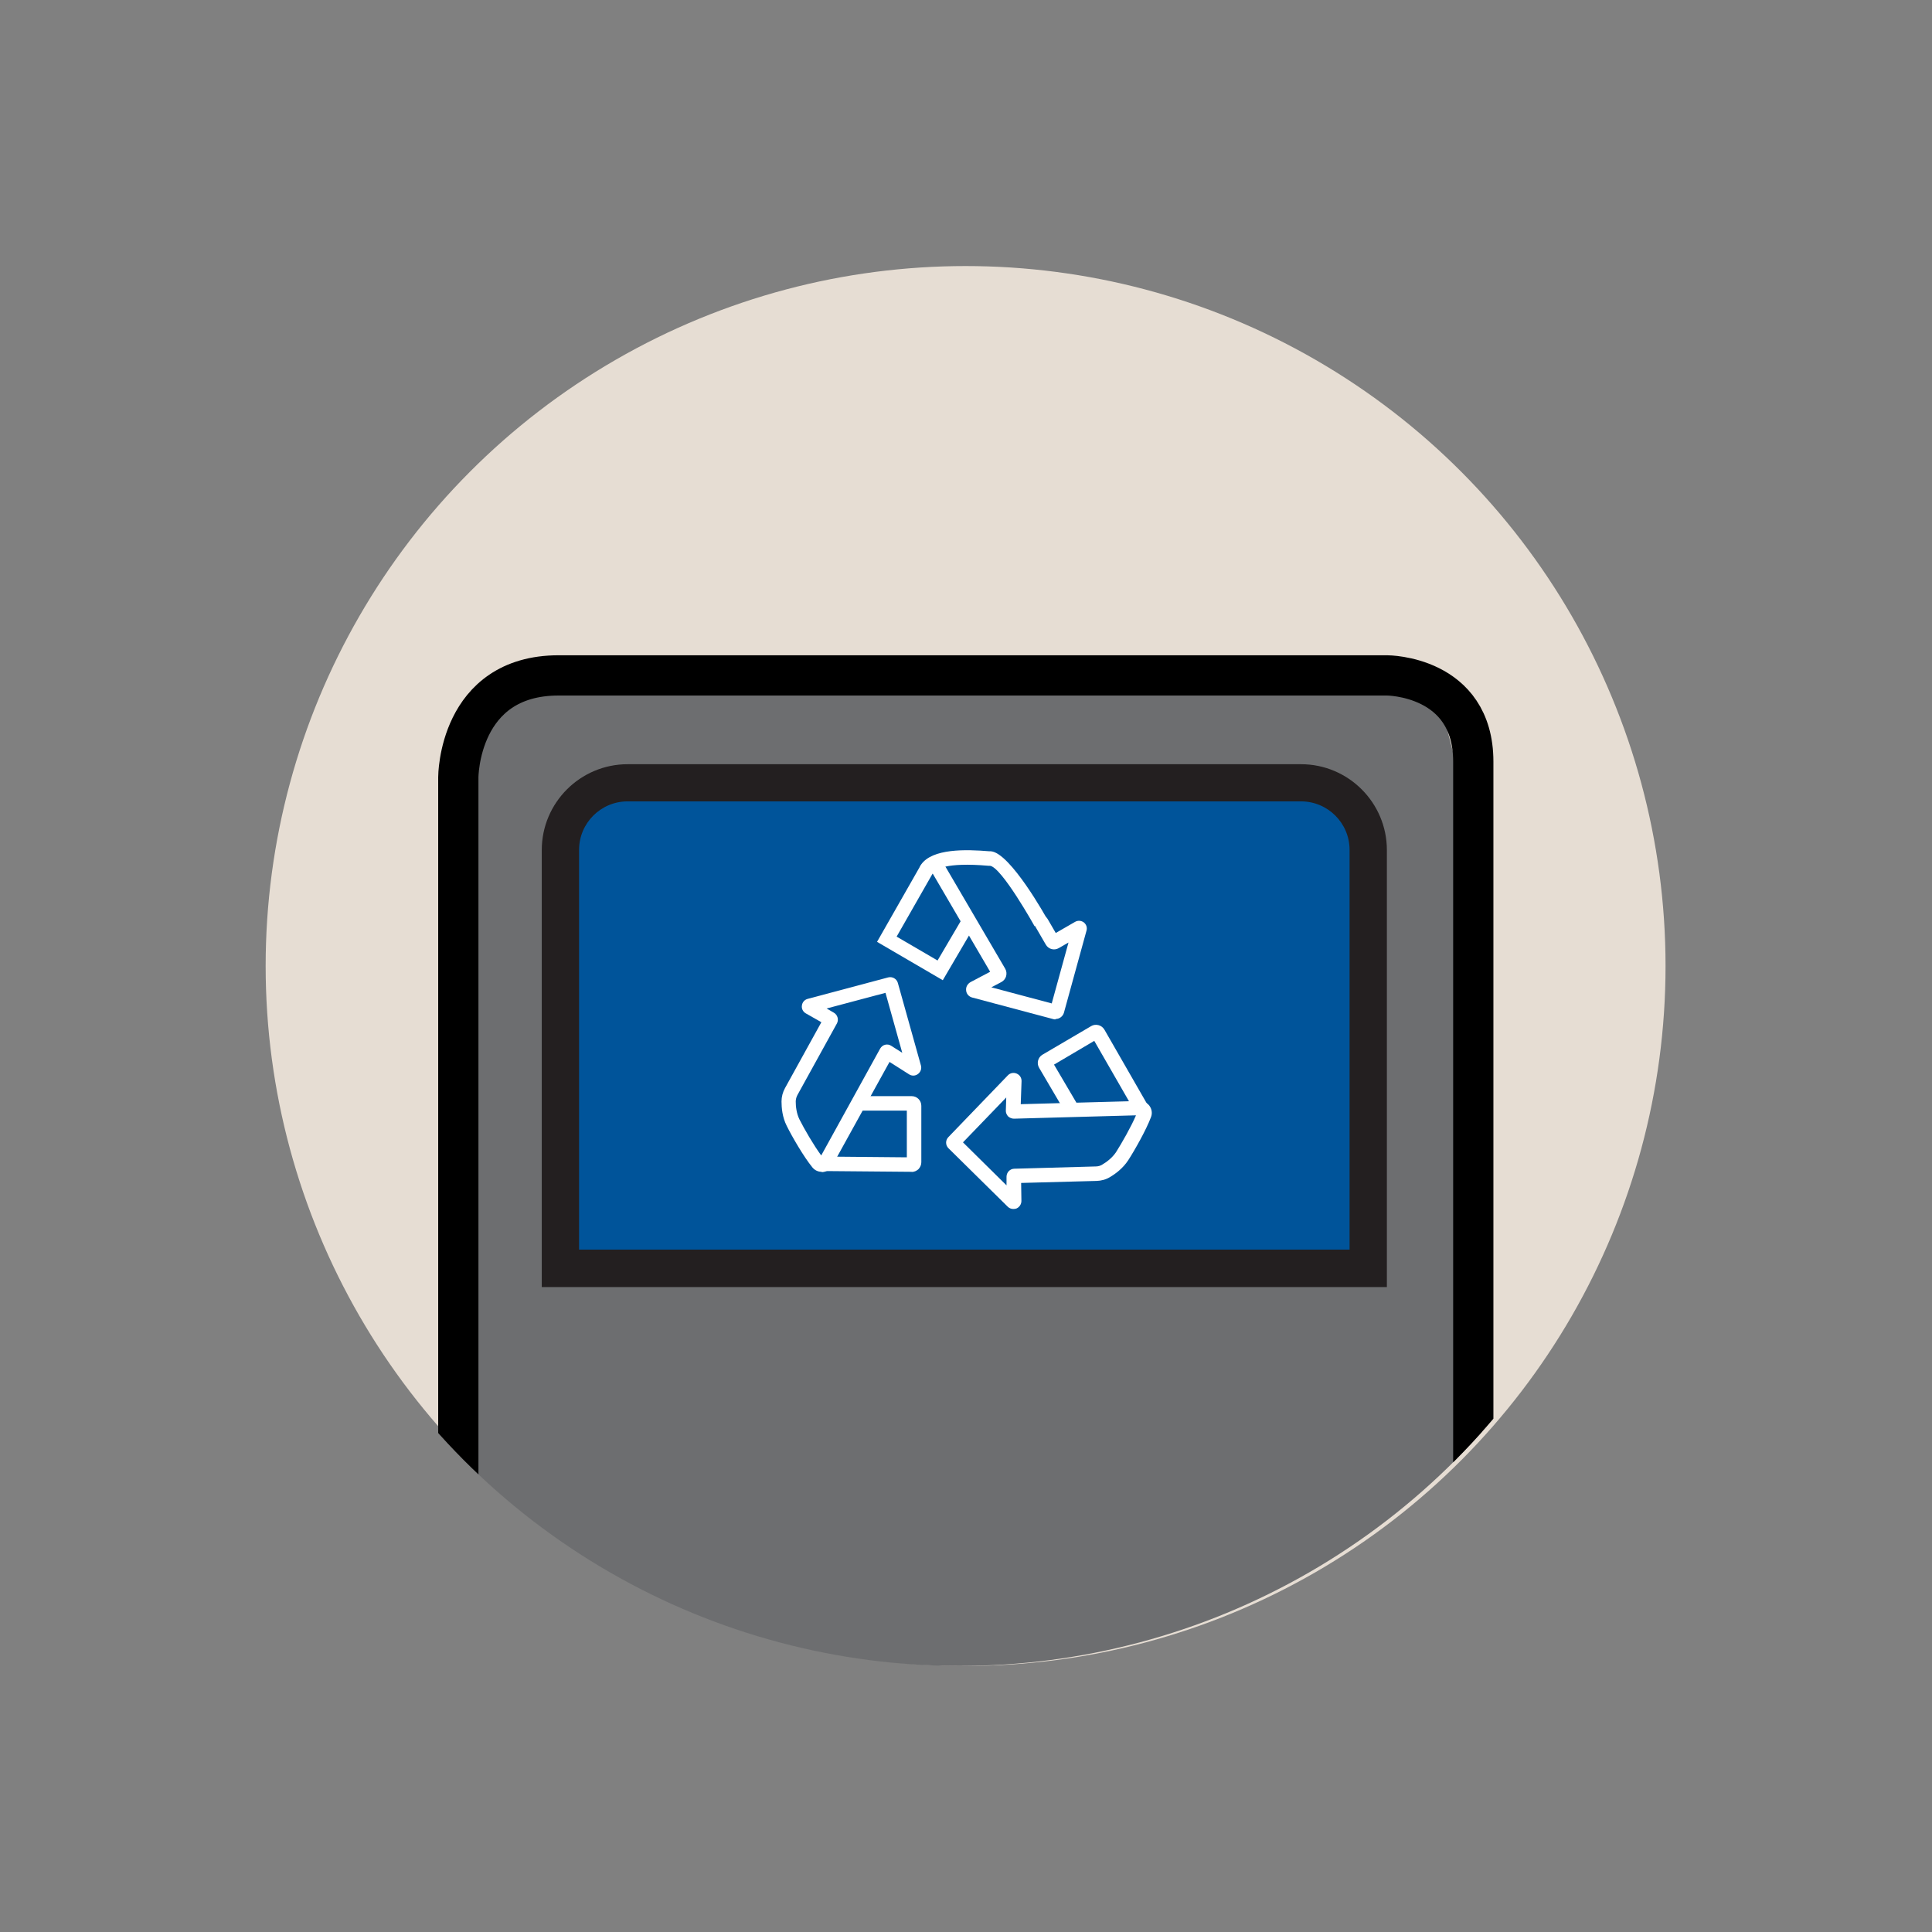 <?xml version="1.0" encoding="UTF-8"?>
<svg id="Layer_1" xmlns="http://www.w3.org/2000/svg" xmlns:xlink="http://www.w3.org/1999/xlink" version="1.1" viewBox="0 0 144 144">
  <rect x="0" y="0" width="144" height="144" fill="#808080" stroke="none"/>
  <!-- Generator: Adobe Illustrator 29.6.1, SVG Export Plug-In . SVG Version: 2.1.1 Build 9)  -->
  <defs>
    <style>
      .st0, .st1 {
        fill: none;
      }

      .st2 {
        fill: #6d6e70;
      }

      .st3 {
        fill: #231f20;
      }

      .st4 {
        fill: #00549a;
      }

      .st5 {
        fill: #e6ddd3;
      }

      .st6 {
        clip-path: url(#clippath-1);
      }

      .st7 {
        fill: #fff;
      }

      .st8 {
        clip-path: url(#clippath);
      }

      .st1 {
        stroke: #000;
        stroke-miterlimit: 10;
        stroke-width: 3px;
      }
    </style>
    <clipPath id="clippath">
      <circle class="st0" cx="71.52" cy="72" r="52.17"/>
    </clipPath>
    <clipPath id="clippath-1">
      <circle class="st0" cx="72.03" cy="72" r="52.17"/>
    </clipPath>
  </defs>
  <circle class="st5" cx="71.97" cy="72" r="52.17"/>
  <g class="st8">
    <g>
      <rect class="st0" x="27.23" y="41.45" width="89.43" height="83.73"/>
      <polygon class="st2" points="34.31 129.37 34.31 55.5 39.95 51.42 107.1 51.42 109.18 59.46 111.32 137.18 73.3 140.7 34.31 129.37"/>
      <path class="st4" d="M101.98,95.28h-61.18v-30.9c0-3.56,2.26-6.45,5.05-6.45h51.08c2.79,0,5.05,2.89,5.05,6.45,0,0,0,30.9,0,30.9Z"/>
      <path class="st3" d="M103.38,95.93h-63v-32.57c0-3.53,2.87-6.4,6.4-6.4h50.19c3.53,0,6.4,2.87,6.4,6.4v32.57h0ZM43.16,93.14h57.43v-29.79c0-2-1.62-3.62-3.62-3.62h-50.19c-2,0-3.62,1.62-3.62,3.62,0,0,0,29.79,0,29.79Z"/>
      <path class="st1" d="M34.16,114.94v-57.01s0-7.59,7.48-7.59h61.74s6.43,0,6.43,6.43v78.5"/>
      <g>
        <polygon class="st7" points="70.27 73.06 65.37 70.2 68.63 64.48 69.57 65.01 66.83 69.81 69.88 71.59 71.79 68.34 72.72 68.88 70.27 73.06"/>
        <path class="st7" d="M69.1,65.28c-.11,0-.22-.03-.31-.1-.24-.17-.3-.51-.13-.75.85-1.19,3.31-1.13,5.09-.98h.11c1.45.12,4.14,4.96,4.19,5.06l-.94.52h0s-2.47-4.43-3.33-4.5h-.11c-3.2-.28-3.95.27-4.13.52-.11.15-.27.23-.44.23"/>
        <path class="st7" d="M78.67,75.98c-.05,0-.11,0-.16-.02l-6.05-1.61c-.25-.07-.43-.27-.45-.53-.03-.25.1-.49.33-.62l1.46-.77-4.3-7.35c-.15-.26-.06-.58.19-.74.26-.15.59-.06.74.19l4.49,7.67c.1.17.12.37.07.56-.05.19-.19.35-.36.44l-.74.39,4.5,1.2,1.25-4.54-.73.42c-.34.19-.76.08-.96-.26l-.8-1.38c-.15-.26-.06-.59.19-.73.26-.15.59-.06.74.19l.61,1.05,1.44-.83c.21-.12.46-.1.65.04.19.15.27.39.2.62l-1.68,6.11c-.08.28-.34.47-.62.47M73.97,72.75h0Z"/>
        <path class="st7" d="M61.24,87.34c-.27,0-.52-.12-.69-.33-.64-.78-1.52-2.3-1.91-3.09-.33-.65-.39-1.35-.39-1.82,0-.35.09-.69.26-1l2.71-4.91-1.16-.66c-.21-.12-.33-.35-.29-.59.03-.24.2-.43.43-.49l6-1.6c.31-.08.63.1.72.41l1.72,6.15c.07.24-.02.49-.22.64-.2.15-.46.16-.67.02l-1.45-.92-4.28,7.75c-.14.26-.4.43-.7.46h-.08M61.6,75.16l.55.32c.28.16.38.52.23.8l-2.94,5.33c-.08.15-.13.32-.13.49,0,.35.05.88.28,1.34.35.7,1.07,1.94,1.62,2.68l4.39-7.96c.08-.14.21-.25.37-.29s.33-.01.46.08l.82.52-1.25-4.47-4.4,1.17h0Z"/>
        <path class="st7" d="M67.94,87.34h0l-6.9-.06v-1.08l6.55.06v-3.48h-3.61v-1.08h3.97c.4,0,.72.32.72.72v4.21c0,.19-.08.37-.21.51-.14.13-.32.21-.5.21"/>
        <path class="st7" d="M75.52,90.11c-.15,0-.3-.06-.41-.17l-4.42-4.36c-.23-.23-.23-.6,0-.83l4.43-4.6c.17-.18.43-.23.66-.13.23.1.37.32.36.57l-.06,1.71,8.85-.24c.29,0,.58.13.75.37.17.24.22.55.11.83-.35.94-1.22,2.48-1.7,3.22-.4.61-.96,1.02-1.37,1.26-.3.18-.64.27-1,.28l-5.61.15.02,1.34c0,.24-.14.46-.36.56-.07.03-.15.04-.23.04M71.78,85.15l3.24,3.2v-.64c0-.32.25-.59.57-.6l6.09-.17c.17,0,.34-.05.48-.14.31-.18.73-.49,1.02-.92.42-.66,1.13-1.9,1.49-2.75l-9.09.25c-.16,0-.32-.06-.44-.17-.11-.12-.18-.28-.17-.44l.03-.97-3.22,3.34h0ZM71.45,85.49h0M84.93,83.13h0ZM76.04,82.81h0"/>
        <path class="st7" d="M84.82,83.25l-3.26-5.67-3,1.77,1.83,3.11-.93.55-2.01-3.42c-.2-.34-.09-.78.25-.98l3.63-2.13c.17-.1.36-.12.55-.07s.34.17.44.34l3.44,5.99-.93.54v-.03Z"/>
      </g>
    </g>
  </g>
  <g class="st6">
    <rect class="st0" x="27.74" y="41.45" width="89.43" height="83.73"/>
  </g>
  <circle class="st0" cx="72.03" cy="72" r="52.17"/>
</svg>